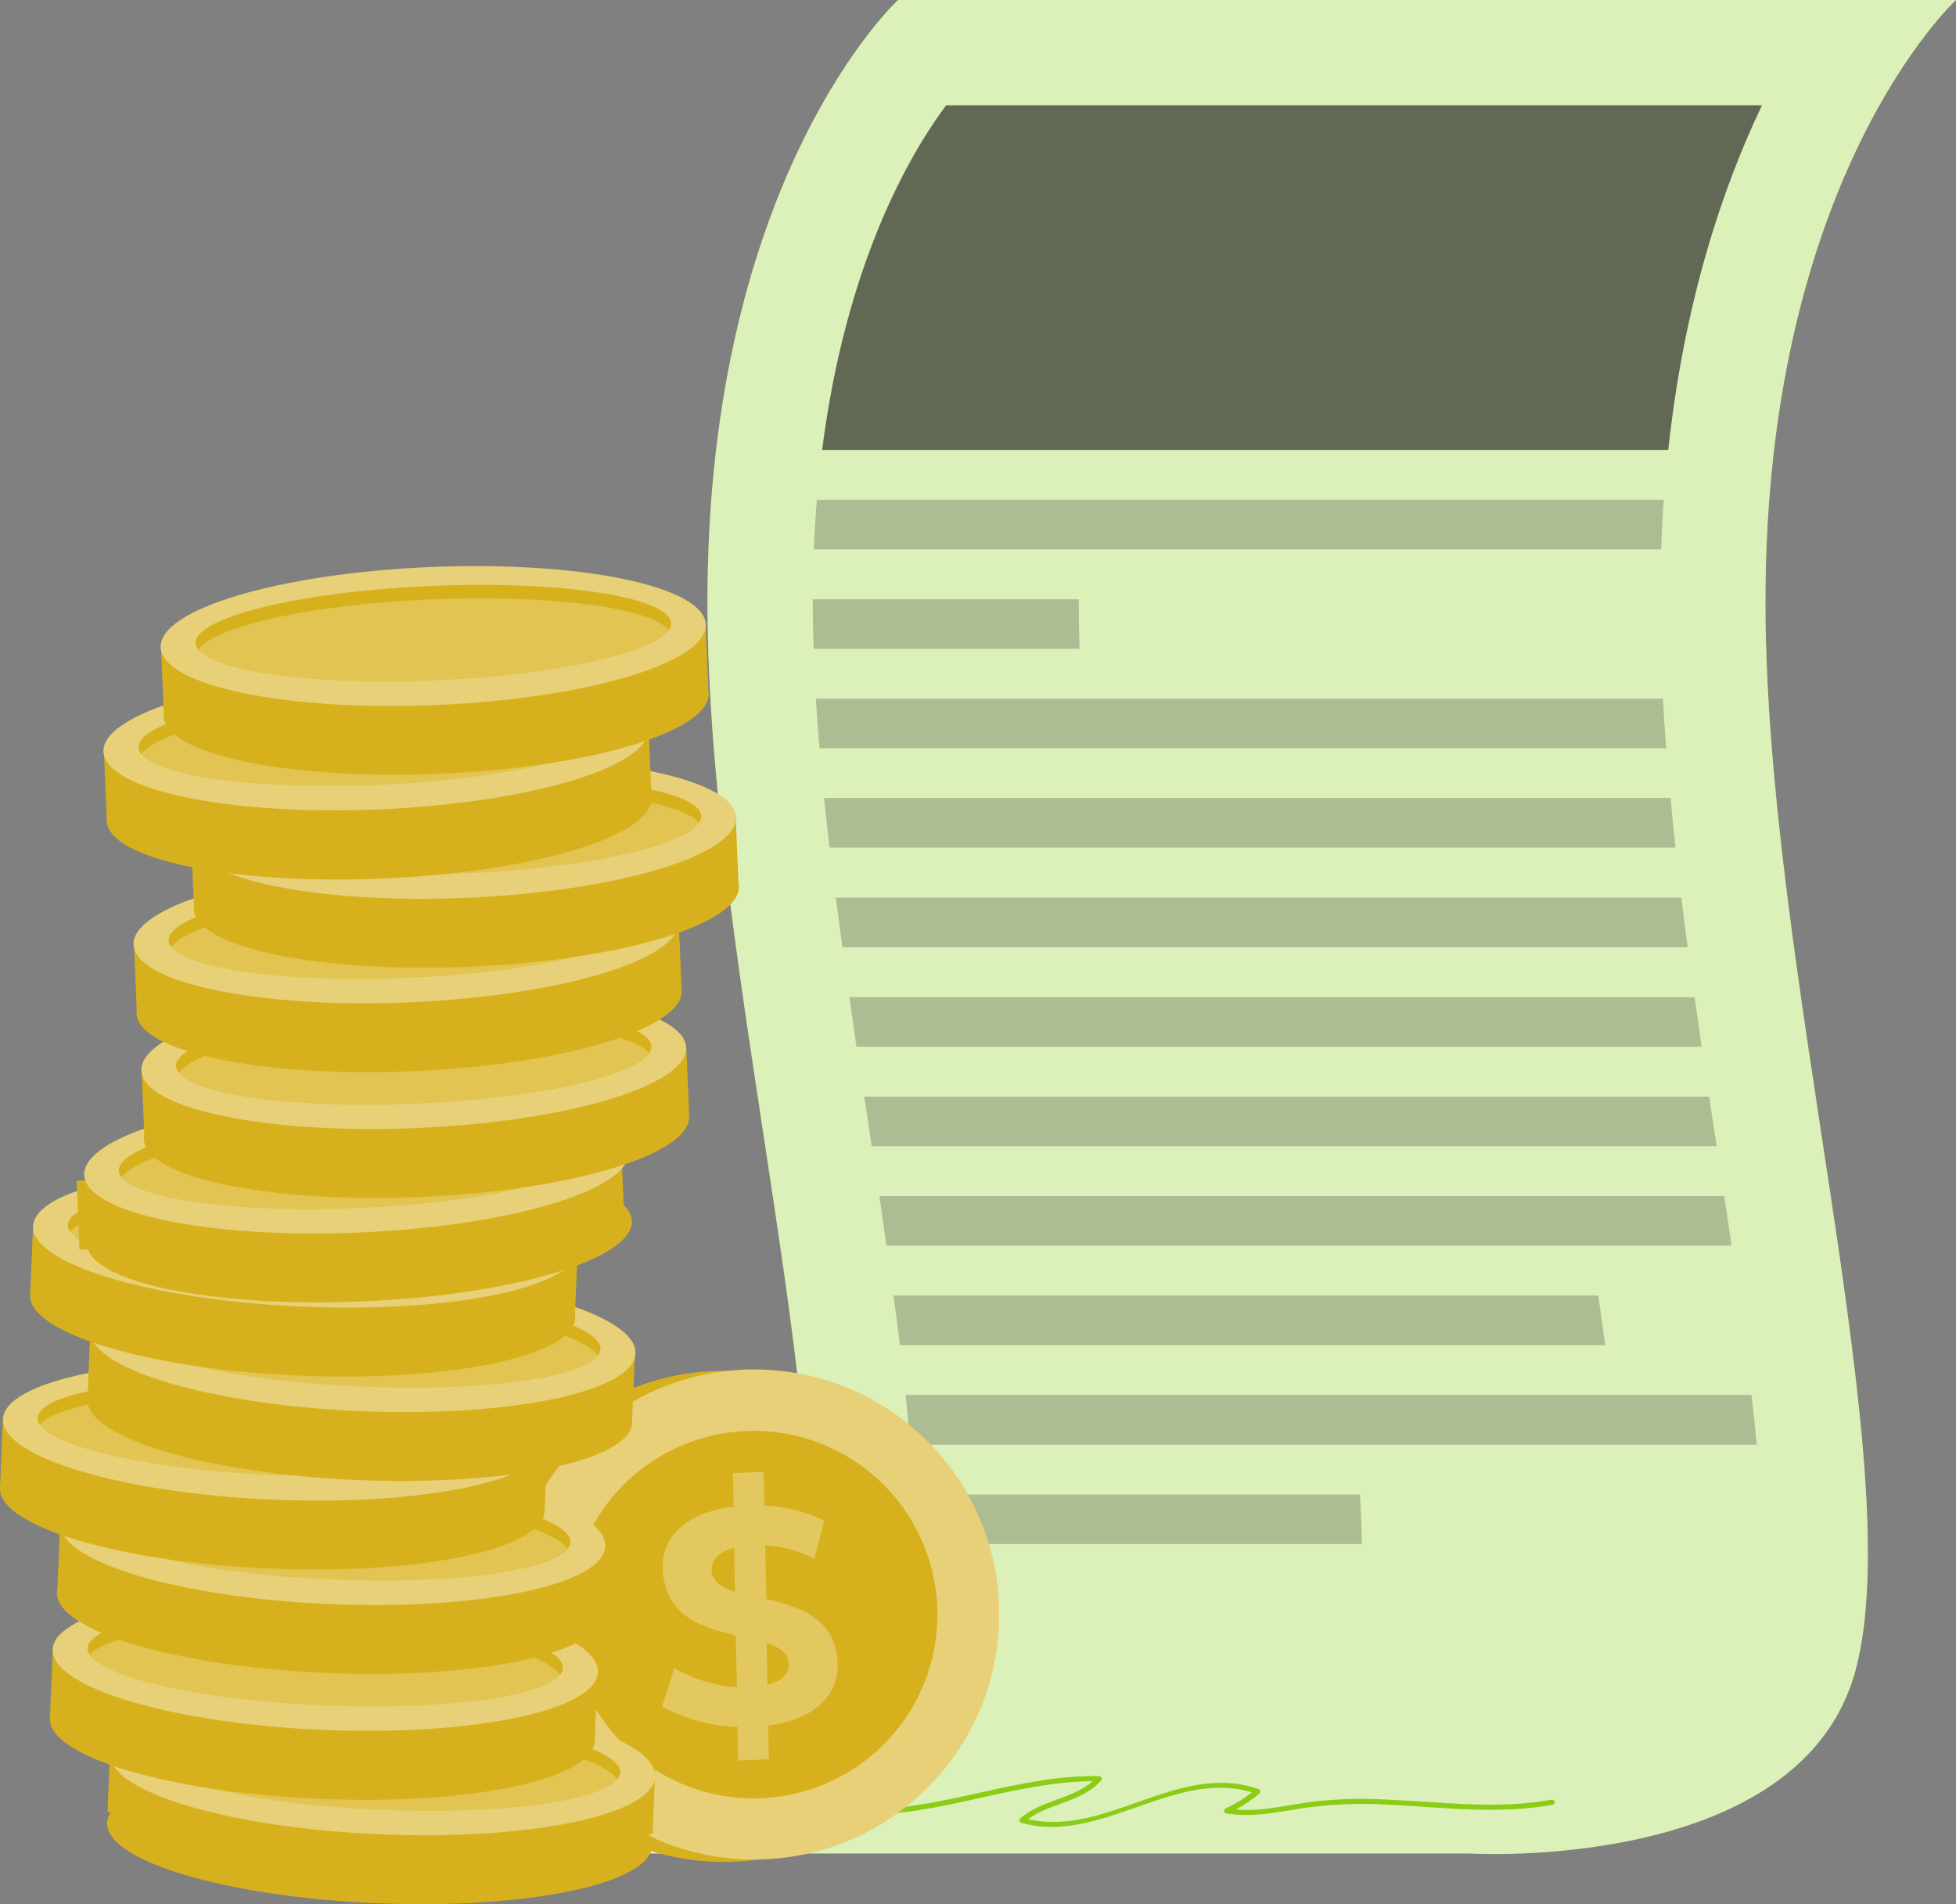 <svg width="38" height="37" viewBox="0 0 38 37" fill="none" xmlns="http://www.w3.org/2000/svg">
<rect x="0" y="0" width="38" height="37" fill="#808080" stroke="none"/>
<path d="M38 0H17.447C17.447 0 13.744 3.409 13.744 11.698C13.744 18.826 16.552 28.49 15.498 32.446C14.703 35.431 10.848 35.944 9 36.015H28.563C28.563 36.015 34.997 36.403 36.051 32.446C37.105 28.489 34.298 18.826 34.298 11.696C34.298 3.404 38 0 38 0Z" fill="#8BCD15"/>
<path opacity="0.7" d="M38 0H17.447C17.447 0 13.744 3.409 13.744 11.698C13.744 18.826 16.552 28.49 15.498 32.446C14.703 35.431 10.848 35.944 9 36.015H28.563C28.563 36.015 34.997 36.403 36.051 32.446C37.105 28.489 34.298 18.826 34.298 11.696C34.298 3.404 38 0 38 0Z" fill="white"/>
<g opacity="0.8">
<path opacity="0.8" d="M32.41 8.742H15.972C16.437 5.095 17.69 2.973 18.381 2.046H34.231C33.454 3.669 32.72 5.879 32.41 8.742Z" fill="#1C1C1C"/>
<path opacity="0.3" d="M32.272 10.675H15.81C15.824 10.344 15.843 10.022 15.87 9.711H32.322C32.299 10.025 32.282 10.346 32.272 10.675Z" fill="#1C1C1C"/>
<path opacity="0.3" d="M20.972 12.607H15.805C15.796 12.299 15.791 11.996 15.79 11.698V11.645H20.958V11.696C20.958 11.998 20.962 12.302 20.972 12.607Z" fill="#1C1C1C"/>
<path opacity="0.3" d="M32.37 14.54H15.921C15.893 14.215 15.869 13.893 15.852 13.577H32.307C32.323 13.896 32.344 14.217 32.37 14.54Z" fill="#1C1C1C"/>
<path opacity="0.3" d="M32.551 16.47H16.116C16.078 16.147 16.043 15.826 16.01 15.506H32.459C32.482 15.83 32.516 16.152 32.551 16.47Z" fill="#1C1C1C"/>
<path opacity="0.3" d="M32.788 18.406H16.366C16.322 18.084 16.279 17.762 16.238 17.443H32.665C32.703 17.764 32.744 18.085 32.788 18.406Z" fill="#1C1C1C"/>
<path opacity="0.3" d="M33.059 20.339H16.639C16.592 20.017 16.547 19.696 16.503 19.376H32.922C32.967 19.696 33.013 20.015 33.059 20.339Z" fill="#1C1C1C"/>
<path opacity="0.3" d="M33.35 22.272H16.935C16.909 22.096 16.882 21.917 16.855 21.738L16.789 21.308H33.204C33.253 21.629 33.3 21.951 33.35 22.272Z" fill="#1C1C1C"/>
<path opacity="0.3" d="M17.221 24.204C17.176 23.886 17.13 23.565 17.085 23.241H33.497C33.545 23.563 33.594 23.884 33.64 24.204H17.221Z" fill="#1C1C1C"/>
<path opacity="0.3" d="M17.483 26.137C17.444 25.822 17.402 25.5 17.358 25.174H31.05C31.096 25.498 31.14 25.82 31.186 26.137H17.483Z" fill="#1C1C1C"/>
<path opacity="0.3" d="M17.684 28.071C17.657 27.756 17.627 27.435 17.594 27.106H34.029C34.066 27.436 34.1 27.758 34.128 28.071H17.684Z" fill="#1C1C1C"/>
<path opacity="0.3" d="M17.778 30.003C17.778 29.692 17.766 29.37 17.748 29.04H26.42C26.442 29.377 26.454 29.699 26.458 30.003H17.778Z" fill="#1C1C1C"/>
</g>
<path d="M30.14 34.971C29.097 35.161 28.04 35.016 26.991 34.971C26.488 34.939 25.984 34.952 25.483 35.011C24.992 35.076 24.504 35.205 24.009 35.161C24.173 35.073 24.327 34.968 24.469 34.849C24.475 34.842 24.48 34.835 24.482 34.826C24.484 34.818 24.484 34.809 24.482 34.8C24.48 34.791 24.475 34.784 24.469 34.777C24.463 34.771 24.455 34.766 24.447 34.764C22.907 34.219 21.505 35.694 19.971 35.35C20.406 35.029 21.018 35.022 21.389 34.599C21.396 34.592 21.401 34.583 21.403 34.573C21.404 34.563 21.403 34.553 21.399 34.543C21.395 34.534 21.389 34.526 21.381 34.521C21.372 34.515 21.363 34.512 21.353 34.512C19.981 34.484 18.685 35.015 17.322 35.136C17.256 35.136 17.256 35.244 17.322 35.239C18.637 35.124 19.899 34.621 21.226 34.61C20.829 34.965 20.224 34.977 19.82 35.334C19.814 35.34 19.809 35.348 19.807 35.357C19.804 35.365 19.804 35.374 19.806 35.383C19.809 35.392 19.813 35.4 19.819 35.406C19.825 35.413 19.833 35.417 19.842 35.42C21.388 35.847 22.795 34.371 24.323 34.827C24.163 34.952 23.99 35.057 23.806 35.142C23.797 35.147 23.79 35.155 23.786 35.164C23.782 35.173 23.78 35.183 23.781 35.193C23.783 35.203 23.787 35.212 23.793 35.22C23.8 35.227 23.808 35.233 23.818 35.236C24.321 35.32 24.814 35.213 25.31 35.134C25.866 35.054 26.428 35.032 26.989 35.068C28.048 35.119 29.112 35.262 30.165 35.068C30.234 35.059 30.207 34.959 30.14 34.971Z" fill="#8BCD15"/>
<path d="M14.305 36.173C16.937 36.04 18.962 33.798 18.828 31.166C18.694 28.535 16.452 26.51 13.821 26.643C11.189 26.777 9.164 29.019 9.298 31.651C9.432 34.282 11.674 36.307 14.305 36.173Z" fill="#D7B11D"/>
<path d="M19.407 31.178C19.445 32.118 19.204 33.048 18.715 33.851C18.225 34.654 17.508 35.294 16.655 35.69C15.802 36.086 14.851 36.221 13.921 36.077C12.992 35.933 12.126 35.517 11.433 34.881C10.739 34.246 10.25 33.419 10.026 32.506C9.802 31.592 9.853 30.633 10.174 29.749C10.495 28.864 11.07 28.095 11.827 27.537C12.585 26.98 13.49 26.659 14.43 26.615C15.057 26.586 15.683 26.682 16.273 26.895C16.863 27.109 17.405 27.438 17.867 27.862C18.33 28.286 18.704 28.797 18.968 29.366C19.233 29.936 19.382 30.551 19.407 31.178Z" fill="#D7B11D"/>
<path opacity="0.4" d="M19.407 31.178C19.445 32.118 19.204 33.048 18.715 33.851C18.225 34.654 17.508 35.294 16.655 35.69C15.802 36.086 14.851 36.221 13.921 36.077C12.992 35.933 12.126 35.517 11.433 34.881C10.739 34.246 10.25 33.419 10.026 32.506C9.802 31.592 9.853 30.633 10.174 29.749C10.495 28.864 11.07 28.095 11.827 27.537C12.585 26.98 13.49 26.659 14.43 26.615C15.057 26.586 15.683 26.682 16.273 26.895C16.863 27.109 17.405 27.438 17.867 27.862C18.33 28.286 18.704 28.797 18.968 29.366C19.233 29.936 19.382 30.551 19.407 31.178Z" fill="white"/>
<path d="M18.209 31.222C18.239 31.928 18.059 32.626 17.692 33.229C17.325 33.833 16.788 34.313 16.148 34.611C15.508 34.909 14.794 35.011 14.096 34.903C13.398 34.795 12.748 34.483 12.228 34.006C11.708 33.529 11.34 32.908 11.173 32.222C11.005 31.536 11.044 30.816 11.286 30.153C11.527 29.489 11.96 28.912 12.529 28.495C13.098 28.077 13.778 27.837 14.483 27.806C14.952 27.785 15.421 27.857 15.862 28.018C16.303 28.178 16.709 28.424 17.055 28.742C17.401 29.059 17.681 29.441 17.879 29.867C18.077 30.293 18.189 30.753 18.209 31.222Z" fill="#D7B11D"/>
<g opacity="0.3">
<path d="M16.241 32.069C16.413 32.853 15.896 33.404 14.924 33.529L14.935 34.184L14.34 34.21L14.328 33.557C13.816 33.54 13.315 33.404 12.864 33.16L13.1 32.413C13.47 32.629 13.886 32.756 14.315 32.782L14.295 31.778C13.7 31.637 13.055 31.446 12.906 30.734C12.731 29.953 13.261 29.393 14.253 29.278L14.241 28.625L14.836 28.6L14.85 29.258C15.254 29.273 15.65 29.371 16.015 29.546L15.816 30.29C15.523 30.133 15.198 30.043 14.866 30.024L14.888 31.07C15.457 31.206 16.092 31.393 16.241 32.069ZM14.277 30.933L14.263 30.078C13.938 30.157 13.789 30.347 13.832 30.572C13.872 30.754 14.045 30.853 14.277 30.933ZM15.314 32.266C15.277 32.095 15.116 31.994 14.892 31.927L14.91 32.74C15.217 32.66 15.364 32.49 15.314 32.266Z" fill="white"/>
</g>
<path d="M2.08 35.418C2.049 36.158 4.392 36.858 7.314 36.981C10.236 37.105 12.63 36.607 12.67 35.867C12.71 35.127 10.357 34.426 7.437 34.301C4.517 34.176 2.112 34.678 2.08 35.418Z" fill="#D7B11D"/>
<path d="M2.143 33.87L2.089 35.211L12.679 35.635L12.732 34.293L2.143 33.87Z" fill="#D7B11D"/>
<path d="M2.138 34.077C2.106 34.817 4.449 35.517 7.371 35.642C10.294 35.767 12.688 35.267 12.728 34.527C12.768 33.787 10.417 33.085 7.494 32.962C4.572 32.839 2.17 33.337 2.138 34.077Z" fill="#D7B11D"/>
<path opacity="0.4" d="M2.138 34.077C2.106 34.817 4.449 35.517 7.371 35.642C10.294 35.767 12.688 35.267 12.728 34.527C12.768 33.787 10.417 33.085 7.494 32.962C4.572 32.839 2.17 33.337 2.138 34.077Z" fill="white"/>
<path d="M2.813 34.054C2.811 34.102 2.827 34.149 2.858 34.187C3.211 33.752 5.146 33.496 7.457 33.592C9.768 33.687 11.68 34.109 11.99 34.572C12.024 34.538 12.044 34.492 12.047 34.444C12.067 33.943 10.02 33.441 7.469 33.334C4.917 33.226 2.834 33.56 2.813 34.054Z" fill="#D7B11D"/>
<path opacity="0.4" d="M2.813 34.054C2.811 34.102 2.827 34.149 2.858 34.187C3.211 33.752 5.146 33.496 7.457 33.592C9.768 33.687 11.68 34.109 11.99 34.572C12.024 34.538 12.044 34.492 12.047 34.444C12.067 33.943 10.02 33.441 7.469 33.334C4.917 33.226 2.834 33.56 2.813 34.054Z" fill="#D7B11D"/>
<path opacity="0.4" d="M2.858 34.186C3.174 34.65 5.078 35.069 7.391 35.166C9.705 35.264 11.643 35.01 11.99 34.571C11.681 34.109 9.776 33.69 7.457 33.591C5.138 33.492 3.212 33.758 2.858 34.186Z" fill="#D7B11D"/>
<path d="M0.969 33.389C0.937 34.129 3.28 34.829 6.202 34.954C9.125 35.079 11.517 34.577 11.549 33.837C11.581 33.097 9.238 32.397 6.316 32.272C3.393 32.147 1.001 32.649 0.969 33.389Z" fill="#D7B11D"/>
<path d="M1.027 32.049L0.97 33.389L11.552 33.838L11.609 32.498L1.027 32.049Z" fill="#D7B11D"/>
<path d="M1.025 32.048C0.993 32.788 3.338 33.488 6.26 33.613C9.182 33.738 11.575 33.238 11.617 32.498C11.658 31.758 9.305 31.056 6.383 30.933C3.461 30.81 1.056 31.308 1.025 32.048Z" fill="#D7B11D"/>
<path opacity="0.4" d="M1.025 32.048C0.993 32.788 3.338 33.488 6.26 33.613C9.182 33.738 11.575 33.238 11.617 32.498C11.658 31.758 9.305 31.056 6.383 30.933C3.461 30.81 1.056 31.308 1.025 32.048Z" fill="white"/>
<path d="M1.701 32.024C1.699 32.072 1.715 32.119 1.745 32.157C2.1 31.722 4.034 31.466 6.346 31.561C8.657 31.657 10.569 32.079 10.879 32.543C10.912 32.509 10.932 32.463 10.934 32.414C10.956 31.915 8.909 31.411 6.357 31.303C3.806 31.196 1.721 31.524 1.701 32.024Z" fill="#D7B11D"/>
<path opacity="0.4" d="M1.701 32.024C1.699 32.072 1.715 32.119 1.745 32.157C2.1 31.722 4.034 31.466 6.346 31.561C8.657 31.657 10.569 32.079 10.879 32.543C10.912 32.509 10.932 32.463 10.934 32.414C10.956 31.915 8.909 31.411 6.357 31.303C3.806 31.196 1.721 31.524 1.701 32.024Z" fill="#D7B11D"/>
<path opacity="0.4" d="M1.745 32.157C2.061 32.621 3.967 33.04 6.278 33.137C8.589 33.234 10.532 32.98 10.879 32.542C10.569 32.078 8.665 31.659 6.346 31.56C4.027 31.461 2.098 31.723 1.745 32.157Z" fill="#D7B11D"/>
<path d="M1.107 30.943C1.075 31.685 3.42 32.385 6.34 32.508C9.26 32.631 11.657 32.133 11.697 31.393C11.736 30.653 9.385 29.953 6.463 29.828C3.541 29.703 1.144 30.203 1.107 30.943Z" fill="#D7B11D"/>
<path d="M1.169 29.605L1.112 30.944L11.694 31.393L11.751 30.053L1.169 29.605Z" fill="#D7B11D"/>
<path d="M1.17 29.603C1.139 30.343 3.481 31.044 6.404 31.169C9.326 31.294 11.72 30.794 11.76 30.052C11.8 29.31 9.447 28.611 6.525 28.488C3.602 28.365 1.202 28.863 1.17 29.603Z" fill="#D7B11D"/>
<path opacity="0.4" d="M1.17 29.603C1.139 30.343 3.481 31.044 6.404 31.169C9.326 31.294 11.72 30.794 11.76 30.052C11.8 29.31 9.447 28.611 6.525 28.488C3.602 28.365 1.202 28.863 1.17 29.603Z" fill="white"/>
<path d="M1.845 29.58C1.843 29.628 1.86 29.675 1.89 29.713C2.244 29.276 4.178 29.022 6.491 29.118C8.804 29.213 10.715 29.635 11.024 30.098C11.057 30.063 11.077 30.018 11.08 29.971C11.101 29.469 9.052 28.967 6.501 28.858C3.95 28.749 1.867 29.08 1.845 29.58Z" fill="#D7B11D"/>
<path opacity="0.4" d="M1.845 29.58C1.843 29.628 1.86 29.675 1.89 29.713C2.244 29.276 4.178 29.022 6.491 29.118C8.804 29.213 10.715 29.635 11.024 30.098C11.057 30.063 11.077 30.018 11.08 29.971C11.101 29.469 9.052 28.967 6.501 28.858C3.95 28.749 1.867 29.08 1.845 29.58Z" fill="#D7B11D"/>
<path opacity="0.4" d="M1.899 29.712C2.215 30.174 4.121 30.593 6.433 30.692C8.744 30.791 10.684 30.535 11.033 30.097C10.724 29.635 8.817 29.216 6.5 29.117C4.183 29.018 2.243 29.276 1.899 29.712Z" fill="#D7B11D"/>
<path d="M0.001 28.915C-0.03 29.655 2.312 30.356 5.235 30.479C8.157 30.602 10.551 30.104 10.581 29.364C10.611 28.624 8.27 27.923 5.348 27.798C2.426 27.674 0.033 28.173 0.001 28.915Z" fill="#D7B11D"/>
<path d="M0.057 27.569L0 28.909L10.58 29.358L10.637 28.018L0.057 27.569Z" fill="#D7B11D"/>
<path d="M0.059 27.574C0.027 28.314 2.37 29.014 5.292 29.139C8.215 29.264 10.607 28.764 10.649 28.022C10.69 27.28 8.338 26.582 5.415 26.459C2.493 26.336 0.089 26.834 0.059 27.574Z" fill="#D7B11D"/>
<path opacity="0.4" d="M0.059 27.574C0.027 28.314 2.37 29.014 5.292 29.139C8.215 29.264 10.607 28.764 10.649 28.022C10.69 27.28 8.338 26.582 5.415 26.459C2.493 26.336 0.089 26.834 0.059 27.574Z" fill="white"/>
<path d="M0.734 27.551C0.732 27.599 0.747 27.646 0.777 27.683C1.132 27.247 3.067 26.993 5.378 27.088C7.689 27.183 9.601 27.606 9.911 28.068C9.944 28.034 9.964 27.989 9.966 27.941C9.988 27.439 7.941 26.938 5.39 26.828C2.838 26.719 0.753 27.051 0.734 27.551Z" fill="#D7B11D"/>
<path opacity="0.4" d="M0.734 27.551C0.732 27.599 0.747 27.646 0.777 27.683C1.132 27.247 3.067 26.993 5.378 27.088C7.689 27.183 9.601 27.606 9.911 28.068C9.944 28.034 9.964 27.989 9.966 27.941C9.988 27.439 7.941 26.938 5.39 26.828C2.838 26.719 0.753 27.051 0.734 27.551Z" fill="#D7B11D"/>
<path opacity="0.4" d="M0.777 27.683C1.095 28.145 2.999 28.564 5.31 28.663C7.622 28.762 9.564 28.506 9.911 28.068C9.602 27.605 7.697 27.187 5.378 27.088C3.059 26.988 1.132 27.246 0.777 27.683Z" fill="#D7B11D"/>
<path d="M1.701 27.195C1.67 27.935 4.013 28.635 6.935 28.758C9.857 28.881 12.25 28.383 12.281 27.643C12.313 26.903 9.97 26.203 7.048 26.078C4.126 25.953 1.729 26.453 1.701 27.195Z" fill="#D7B11D"/>
<path d="M1.755 25.854L1.698 27.193L12.278 27.642L12.335 26.302L1.755 25.854Z" fill="#D7B11D"/>
<path d="M1.755 25.853C1.723 26.593 4.066 27.294 6.989 27.419C9.911 27.544 12.305 27.044 12.345 26.302C12.385 25.56 10.034 24.861 7.112 24.738C4.189 24.615 1.787 25.113 1.755 25.853Z" fill="#D7B11D"/>
<path opacity="0.4" d="M1.755 25.853C1.723 26.593 4.066 27.294 6.989 27.419C9.911 27.544 12.305 27.044 12.345 26.302C12.385 25.56 10.034 24.861 7.112 24.738C4.189 24.615 1.787 25.113 1.755 25.853Z" fill="white"/>
<path d="M2.43 25.823C2.428 25.871 2.445 25.918 2.475 25.956C2.829 25.519 4.765 25.265 7.076 25.36C9.387 25.456 11.3 25.878 11.609 26.34C11.642 26.306 11.662 26.261 11.665 26.213C11.686 25.712 9.639 25.21 7.086 25.101C4.533 24.991 2.452 25.331 2.43 25.823Z" fill="#D7B11D"/>
<path opacity="0.4" d="M2.43 25.823C2.428 25.871 2.445 25.918 2.475 25.956C2.829 25.519 4.765 25.265 7.076 25.36C9.387 25.456 11.3 25.878 11.609 26.34C11.642 26.306 11.662 26.261 11.665 26.213C11.686 25.712 9.639 25.21 7.086 25.101C4.533 24.991 2.452 25.331 2.43 25.823Z" fill="#D7B11D"/>
<path opacity="0.4" d="M2.476 25.963C2.791 26.425 4.697 26.844 7.009 26.943C9.32 27.042 11.262 26.786 11.609 26.348C11.3 25.886 9.393 25.467 7.076 25.368C4.759 25.269 2.829 25.527 2.476 25.963Z" fill="#D7B11D"/>
<path d="M0.586 25.166C0.555 25.906 2.897 26.606 5.82 26.729C8.742 26.852 11.136 26.354 11.176 25.614C11.216 24.874 8.865 24.174 5.943 24.049C3.02 23.924 0.618 24.434 0.586 25.166Z" fill="#D7B11D"/>
<path d="M0.643 23.822L0.586 25.162L11.166 25.611L11.223 24.271L0.643 23.822Z" fill="#D7B11D"/>
<path d="M0.644 23.824C0.612 24.564 2.955 25.264 5.877 25.389C8.799 25.514 11.194 25.014 11.234 24.274C11.273 23.534 8.92 22.832 5.998 22.709C3.076 22.586 0.676 23.084 0.644 23.824Z" fill="#D7B11D"/>
<path opacity="0.4" d="M0.644 23.824C0.612 24.564 2.955 25.264 5.877 25.389C8.799 25.514 11.194 25.014 11.234 24.274C11.273 23.534 8.92 22.832 5.998 22.709C3.076 22.586 0.676 23.084 0.644 23.824Z" fill="white"/>
<path d="M1.318 23.801C1.317 23.849 1.333 23.897 1.364 23.934C1.717 23.497 3.651 23.244 5.963 23.339C8.274 23.434 10.188 23.857 10.498 24.319C10.531 24.285 10.551 24.239 10.553 24.192C10.573 23.69 8.526 23.188 5.975 23.081C3.423 22.974 1.34 23.301 1.318 23.801Z" fill="#D7B11D"/>
<path opacity="0.4" d="M1.318 23.801C1.317 23.849 1.333 23.897 1.364 23.934C1.717 23.497 3.651 23.244 5.963 23.339C8.274 23.434 10.188 23.857 10.498 24.319C10.531 24.285 10.551 24.239 10.553 24.192C10.573 23.69 8.526 23.188 5.975 23.081C3.423 22.974 1.34 23.301 1.318 23.801Z" fill="#D7B11D"/>
<path opacity="0.4" d="M1.364 23.934C1.68 24.398 3.586 24.817 5.897 24.914C8.209 25.011 10.149 24.757 10.498 24.319C10.188 23.856 8.282 23.438 5.963 23.339C3.644 23.239 1.717 23.497 1.364 23.934Z" fill="#D7B11D"/>
<path d="M12.275 23.723C12.307 24.465 9.964 25.165 7.041 25.288C4.119 25.411 1.725 24.913 1.685 24.173C1.645 23.433 3.996 22.733 6.918 22.608C9.841 22.483 12.243 22.983 12.275 23.723Z" fill="#D7B11D"/>
<path d="M12.079 22.52L1.489 22.943L1.543 24.284L12.133 23.861L12.079 22.52Z" fill="#D7B11D"/>
<path d="M12.216 22.384C12.248 23.124 9.905 23.824 6.982 23.949C4.06 24.074 1.666 23.574 1.636 22.832C1.606 22.09 3.947 21.392 6.869 21.269C9.792 21.146 12.186 21.644 12.216 22.384Z" fill="#D7B11D"/>
<path opacity="0.4" d="M12.216 22.384C12.248 23.124 9.905 23.824 6.982 23.949C4.06 24.074 1.666 23.574 1.636 22.832C1.606 22.09 3.947 21.392 6.869 21.269C9.792 21.146 12.186 21.644 12.216 22.384Z" fill="white"/>
<path d="M11.544 22.36C11.545 22.409 11.529 22.456 11.498 22.493C11.145 22.057 9.211 21.803 6.899 21.898C4.588 21.993 2.674 22.416 2.366 22.878C2.332 22.844 2.312 22.799 2.309 22.751C2.289 22.249 4.336 21.747 6.887 21.638C9.439 21.529 11.522 21.855 11.544 22.36Z" fill="#D7B11D"/>
<path opacity="0.4" d="M11.544 22.36C11.545 22.409 11.529 22.456 11.498 22.493C11.145 22.057 9.211 21.803 6.899 21.898C4.588 21.993 2.674 22.416 2.366 22.878C2.332 22.844 2.312 22.799 2.309 22.751C2.289 22.249 4.336 21.747 6.887 21.638C9.439 21.529 11.522 21.855 11.544 22.36Z" fill="#D7B11D"/>
<path opacity="0.4" d="M11.498 22.494C11.182 22.956 9.278 23.374 6.965 23.474C4.652 23.573 2.713 23.317 2.366 22.878C2.674 22.416 4.58 21.997 6.899 21.898C9.218 21.799 11.145 22.053 11.498 22.494Z" fill="#D7B11D"/>
<path d="M13.386 21.696C13.418 22.436 11.075 23.136 8.153 23.259C5.231 23.382 2.838 22.884 2.796 22.144C2.755 21.404 5.108 20.704 8.03 20.579C10.952 20.454 13.354 20.954 13.386 21.696Z" fill="#D7B11D"/>
<path d="M13.333 20.356L2.751 20.805L2.808 22.145L13.39 21.695L13.333 20.356Z" fill="#D7B11D"/>
<path d="M13.33 20.354C13.36 21.094 11.017 21.795 8.095 21.919C5.173 22.044 2.78 21.545 2.748 20.803C2.717 20.061 5.06 19.362 7.982 19.239C10.904 19.116 13.299 19.614 13.33 20.354Z" fill="#D7B11D"/>
<path opacity="0.4" d="M13.33 20.354C13.36 21.094 11.017 21.795 8.095 21.919C5.173 22.044 2.78 21.545 2.748 20.803C2.717 20.061 5.06 19.362 7.982 19.239C10.904 19.116 13.299 19.614 13.33 20.354Z" fill="white"/>
<path d="M12.654 20.331C12.656 20.379 12.64 20.426 12.61 20.464C12.255 20.027 10.321 19.773 8.01 19.869C5.699 19.964 3.786 20.386 3.477 20.849C3.443 20.814 3.424 20.769 3.421 20.722C3.399 20.22 5.447 19.718 7.998 19.609C10.549 19.5 12.634 19.831 12.654 20.331Z" fill="#D7B11D"/>
<path opacity="0.4" d="M12.654 20.331C12.656 20.379 12.64 20.426 12.61 20.464C12.255 20.027 10.321 19.773 8.01 19.869C5.699 19.964 3.786 20.386 3.477 20.849C3.443 20.814 3.424 20.769 3.421 20.722C3.399 20.22 5.447 19.718 7.998 19.609C10.549 19.5 12.634 19.831 12.654 20.331Z" fill="#D7B11D"/>
<path opacity="0.4" d="M12.613 20.466C12.298 20.928 10.391 21.347 8.08 21.446C5.769 21.545 3.827 21.289 3.479 20.851C3.789 20.389 5.693 19.97 8.013 19.871C10.332 19.772 12.256 20.028 12.613 20.466Z" fill="#D7B11D"/>
<path d="M13.244 19.25C13.275 19.99 10.93 20.692 8.01 20.815C5.09 20.938 2.693 20.44 2.654 19.7C2.614 18.96 4.965 18.258 7.887 18.135C10.809 18.012 13.208 18.51 13.244 19.25Z" fill="#D7B11D"/>
<path d="M13.186 17.911L2.604 18.36L2.66 19.7L13.243 19.251L13.186 17.911Z" fill="#D7B11D"/>
<path d="M13.186 17.91C13.218 18.65 10.875 19.351 7.953 19.476C5.03 19.601 2.636 19.099 2.596 18.359C2.557 17.619 4.909 16.919 7.83 16.794C10.75 16.669 13.154 17.17 13.186 17.91Z" fill="#D7B11D"/>
<path opacity="0.4" d="M13.186 17.91C13.218 18.65 10.875 19.351 7.953 19.476C5.03 19.601 2.636 19.099 2.596 18.359C2.557 17.619 4.909 16.919 7.83 16.794C10.75 16.669 13.154 17.17 13.186 17.91Z" fill="white"/>
<path d="M12.511 17.887C12.512 17.935 12.496 17.982 12.466 18.02C12.113 17.583 10.178 17.327 7.865 17.424C5.552 17.522 3.642 17.942 3.332 18.404C3.3 18.369 3.28 18.325 3.277 18.277C3.255 17.776 5.304 17.274 7.855 17.165C10.406 17.055 12.489 17.385 12.511 17.887Z" fill="#D7B11D"/>
<path opacity="0.4" d="M12.511 17.887C12.512 17.935 12.496 17.982 12.466 18.02C12.113 17.583 10.178 17.327 7.865 17.424C5.552 17.522 3.642 17.942 3.332 18.404C3.3 18.369 3.28 18.325 3.277 18.277C3.255 17.776 5.304 17.274 7.855 17.165C10.406 17.055 12.489 17.385 12.511 17.887Z" fill="#D7B11D"/>
<path opacity="0.4" d="M12.466 18.02C12.15 18.482 10.244 18.901 7.933 19C5.621 19.099 3.681 18.843 3.332 18.405C3.642 17.943 5.548 17.522 7.865 17.425C10.182 17.328 12.113 17.584 12.466 18.02Z" fill="#D7B11D"/>
<path d="M14.355 17.22C14.387 17.96 12.044 18.662 9.122 18.785C6.199 18.908 3.805 18.41 3.765 17.67C3.725 16.93 6.078 16.23 9.001 16.105C11.923 15.98 14.323 16.48 14.355 17.22Z" fill="#D7B11D"/>
<path d="M14.293 15.882L3.713 16.331L3.77 17.671L14.35 17.222L14.293 15.882Z" fill="#D7B11D"/>
<path d="M14.296 15.881C14.328 16.621 11.985 17.321 9.063 17.446C6.141 17.571 3.748 17.069 3.707 16.329C3.665 15.589 6.018 14.889 8.94 14.764C11.862 14.639 14.267 15.141 14.296 15.881Z" fill="#D7B11D"/>
<path opacity="0.4" d="M14.296 15.881C14.328 16.621 11.985 17.321 9.063 17.446C6.141 17.571 3.748 17.069 3.707 16.329C3.665 15.589 6.018 14.889 8.94 14.764C11.862 14.639 14.267 15.141 14.296 15.881Z" fill="white"/>
<path d="M13.623 15.857C13.625 15.905 13.609 15.953 13.579 15.99C13.224 15.554 11.29 15.298 8.978 15.395C6.667 15.492 4.755 15.913 4.445 16.375C4.412 16.341 4.392 16.296 4.39 16.248C4.368 15.746 6.415 15.244 8.967 15.135C11.518 15.026 13.605 15.357 13.623 15.857Z" fill="#D7B11D"/>
<path opacity="0.4" d="M13.623 15.857C13.625 15.905 13.609 15.953 13.579 15.99C13.224 15.554 11.29 15.298 8.978 15.395C6.667 15.492 4.755 15.913 4.445 16.375C4.412 16.341 4.392 16.296 4.39 16.248C4.368 15.746 6.415 15.244 8.967 15.135C11.518 15.026 13.605 15.357 13.623 15.857Z" fill="#D7B11D"/>
<path opacity="0.4" d="M13.579 15.99C13.261 16.453 11.357 16.871 9.046 16.97C6.735 17.07 4.792 16.814 4.445 16.375C4.755 15.913 6.659 15.494 8.978 15.395C11.297 15.296 13.224 15.554 13.579 15.99Z" fill="#D7B11D"/>
<path d="M12.656 15.506C12.688 16.246 10.345 16.949 7.423 17.072C4.501 17.195 2.108 16.697 2.076 15.957C2.045 15.217 4.388 14.516 7.31 14.391C10.232 14.266 12.627 14.76 12.656 15.506Z" fill="#D7B11D"/>
<path d="M12.601 14.16L2.019 14.609L2.075 15.949L12.658 15.5L12.601 14.16Z" fill="#D7B11D"/>
<path d="M12.601 14.161C12.633 14.901 10.288 15.602 7.368 15.727C4.447 15.852 2.051 15.35 2.011 14.61C1.972 13.87 4.322 13.169 7.245 13.044C10.167 12.919 12.569 13.421 12.601 14.161Z" fill="#D7B11D"/>
<path opacity="0.4" d="M12.601 14.161C12.633 14.901 10.288 15.602 7.368 15.727C4.447 15.852 2.051 15.35 2.011 14.61C1.972 13.87 4.322 13.169 7.245 13.044C10.167 12.919 12.569 13.421 12.601 14.161Z" fill="white"/>
<path d="M11.926 14.137C11.926 14.186 11.91 14.232 11.881 14.27C11.526 13.834 9.591 13.578 7.28 13.675C4.969 13.772 3.057 14.193 2.747 14.655C2.714 14.621 2.694 14.576 2.692 14.528C2.67 14.026 4.717 13.524 7.27 13.415C9.824 13.306 11.905 13.637 11.926 14.137Z" fill="#D7B11D"/>
<path opacity="0.4" d="M11.926 14.137C11.926 14.186 11.91 14.232 11.881 14.27C11.526 13.834 9.591 13.578 7.28 13.675C4.969 13.772 3.057 14.193 2.747 14.655C2.714 14.621 2.694 14.576 2.692 14.528C2.67 14.026 4.717 13.524 7.27 13.415C9.824 13.306 11.905 13.637 11.926 14.137Z" fill="#D7B11D"/>
<path opacity="0.4" d="M11.881 14.271C11.565 14.733 9.659 15.152 7.348 15.251C5.036 15.35 3.094 15.094 2.747 14.655C3.057 14.193 4.963 13.775 7.28 13.675C9.597 13.576 11.526 13.834 11.881 14.271Z" fill="#D7B11D"/>
<path d="M13.769 13.471C13.801 14.213 11.458 14.913 8.536 15.036C5.613 15.159 3.219 14.661 3.179 13.921C3.14 13.181 5.49 12.481 8.413 12.356C11.335 12.231 13.737 12.729 13.769 13.471Z" fill="#D7B11D"/>
<path d="M13.708 12.133L3.128 12.582L3.185 13.922L13.765 13.473L13.708 12.133Z" fill="#D7B11D"/>
<path d="M13.711 12.134C13.743 12.874 11.4 13.574 8.478 13.699C5.556 13.824 3.161 13.324 3.122 12.582C3.082 11.84 5.435 11.142 8.357 11.019C11.279 10.896 13.68 11.392 13.711 12.134Z" fill="#D7B11D"/>
<path opacity="0.4" d="M13.711 12.134C13.743 12.874 11.4 13.574 8.478 13.699C5.556 13.824 3.161 13.324 3.122 12.582C3.082 11.84 5.435 11.142 8.357 11.019C11.279 10.896 13.68 11.392 13.711 12.134Z" fill="white"/>
<path d="M13.037 12.108C13.038 12.157 13.022 12.204 12.991 12.241C12.638 11.805 10.704 11.551 8.393 11.646C6.081 11.741 4.167 12.164 3.857 12.626C3.824 12.592 3.805 12.547 3.802 12.499C3.782 11.997 5.829 11.495 8.381 11.386C10.932 11.277 13.009 11.608 13.037 12.108Z" fill="#D7B11D"/>
<path opacity="0.4" d="M13.037 12.108C13.038 12.157 13.022 12.204 12.991 12.241C12.638 11.805 10.704 11.551 8.393 11.646C6.081 11.741 4.167 12.164 3.857 12.626C3.824 12.592 3.805 12.547 3.802 12.499C3.782 11.997 5.829 11.495 8.381 11.386C10.932 11.277 13.009 11.608 13.037 12.108Z" fill="#D7B11D"/>
<path opacity="0.4" d="M12.991 12.24C12.676 12.703 10.769 13.121 8.458 13.22C6.147 13.32 4.207 13.064 3.857 12.625C4.167 12.163 6.073 11.744 8.393 11.645C10.712 11.546 12.638 11.804 12.991 12.24Z" fill="#D7B11D"/>
</svg>
